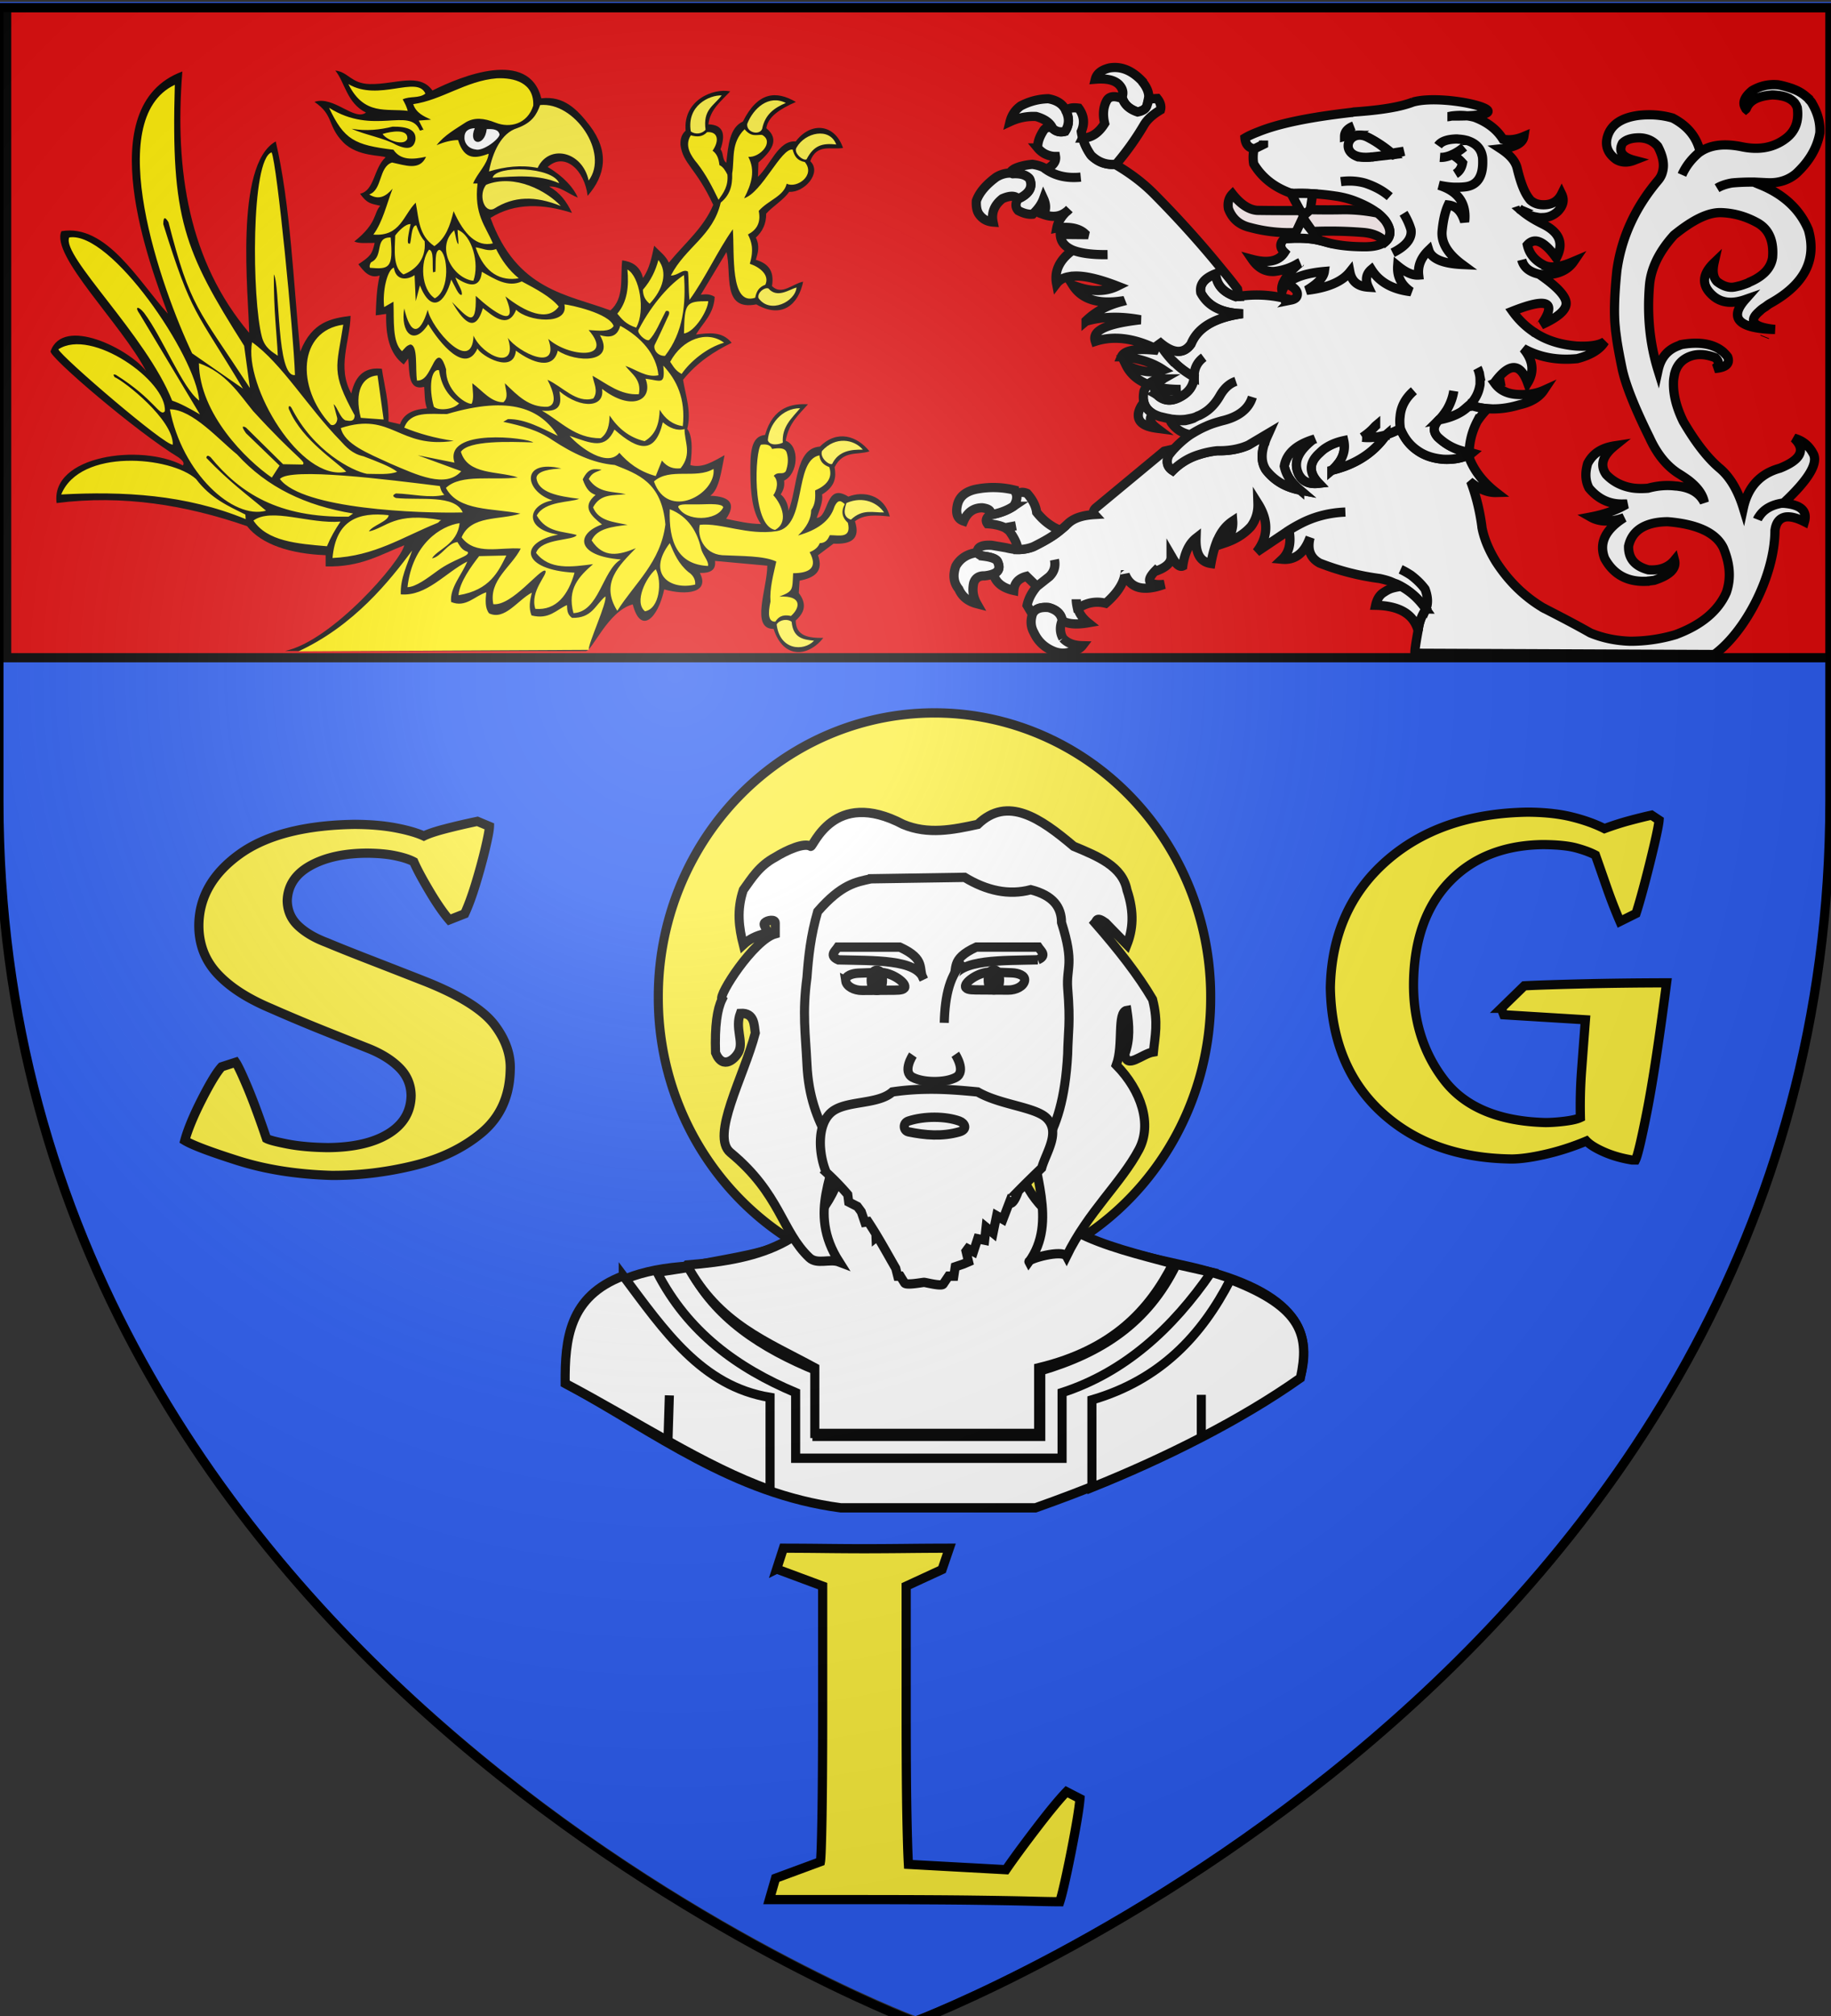 <svg xmlns="http://www.w3.org/2000/svg" xmlns:xlink="http://www.w3.org/1999/xlink" width="597" height="657" version="1.0"><rect width="100%" height="100%" fill="#333333" stroke="none"/><defs><radialGradient xlink:href="#a" id="b" cx="221.445" cy="226.331" r="300" fx="221.445" fy="226.331" gradientTransform="matrix(1.353 0 0 1.349 -79.486 -85.461)" gradientUnits="userSpaceOnUse"/><linearGradient id="a"><stop offset="0" style="stop-color:#fff;stop-opacity:.314"/><stop offset=".19" style="stop-color:#fff;stop-opacity:.251"/><stop offset=".6" style="stop-color:#6b6b6b;stop-opacity:.125"/><stop offset="1" style="stop-color:#000;stop-opacity:.125"/></linearGradient></defs><g style="display:inline"><path d="M300.222 658.913s298.5-112.32 298.5-397.772V2.589h-597v258.552c0 285.451 298.5 397.772 298.5 397.772z" style="fill:#2b5df2;fill-opacity:1;fill-rule:evenodd;stroke:none;stroke-width:1px;stroke-linecap:butt;stroke-linejoin:miter;stroke-opacity:1" transform="translate(-1.722 -1.913)"/></g><path d="M75.098 152.103h595.661v211.804H75.098V152.103z" style="fill:#e20909;fill-opacity:.995;stroke:#000;stroke-width:3;stroke-miterlimit:4;stroke-opacity:1;display:inline" transform="translate(-72.929 -149.576)"/><g style="stroke:#000;stroke-opacity:1;stroke-width:4.261;stroke-miterlimit:4;stroke-dasharray:none"><path d="M162.254 623.699c40.893 21.661 77.61 49.886 128.175 56.349h91.27c45.57-15.673 87.606-34.88 124.206-59.524 6.208-21.546-2.644-40.457-55.952-51.587-25.322-5.507-50.879-10.682-67.46-28.572l-10.715-19.047h-79.365c-14.76 41.524-29.53 39.951-72.27 48.2-49.657 2.553-58.714 26.387-57.889 54.18z" style="fill:#fff;fill-opacity:1;fill-rule:evenodd;stroke:#000;stroke-width:4.261;stroke-linecap:butt;stroke-linejoin:miter;stroke-opacity:1;stroke-miterlimit:4;stroke-dasharray:none" transform="matrix(.695 0 0 .713 72.32 6.475)"/><path d="M219.205 570.136c11.868 23.024 33.982 36.881 60 47.245v30h105v-30c28.426-8.217 50.108-21.708 63.597-48.597l16.403 3.597c-18.258 25.778-40.54 45.654-70 55v30h-125v-30c-27.199-11.174-50.478-27.42-65-55l15-2.245z" style="fill:#fff;fill-opacity:1;fill-rule:evenodd;stroke:#000;stroke-width:4.261;stroke-linecap:butt;stroke-linejoin:miter;stroke-miterlimit:4;stroke-dasharray:none;stroke-opacity:1" transform="matrix(.695 0 0 .713 72.32 6.475)"/><path d="M188.327 574.02c19.047 24.763 36.71 50.478 68.878 55.56v42.246c-30.597-10.536-63.314-31.816-96.123-48.648-.159-20.307 1.85-39.804 27.245-49.158zM473.205 575.715c-13.465 25.55-32.886 45.86-65 55v40c33.898-13.26 69.776-30.669 97.806-50 4.187-19.149 1.357-32.252-32.806-45z" style="fill:#fff;fill-opacity:1;fill-rule:evenodd;stroke:#000;stroke-width:4.261;stroke-linecap:butt;stroke-linejoin:miter;stroke-miterlimit:4;stroke-dasharray:none;stroke-opacity:1" transform="matrix(.695 0 0 .713 72.32 6.475)"/><path d="M-23.678 381.78a129.573 129.573 0 1 1-259.145 0 129.573 129.573 0 1 1 259.145 0z" style="fill:#fcef3c;fill-opacity:1;stroke:#000;stroke-width:4.261;stroke-miterlimit:4;stroke-dasharray:none;stroke-opacity:1" transform="matrix(.695 0 0 .713 411.204 52.743)"/><path d="M218.205 569.064c14.887 27 37.363 34.97 60 46.984v30h105v-30c34.824-8.183 51.858-26.249 63.016-47.58-31.763-8.382-65.336-14.955-73.016-47.42h-80.992c-9.527 37.603-39.38 45.449-74.008 48.016z" style="fill:#fff;fill-opacity:1;fill-rule:evenodd;stroke:#000;stroke-width:4.261;stroke-linecap:butt;stroke-linejoin:miter;stroke-opacity:1;stroke-miterlimit:4;stroke-dasharray:none" transform="matrix(.695 0 0 .713 72.32 6.475)"/><path d="M289.641 507.683c-1.038 19.763-15.376 36.486 0 60-4.391-1.634-10.375 1.346-14.008-1.984-12.98-11.898-13.563-29.149-37.024-48.016-9.484-7.627 6.382-34.88 11.667-54.643-.563-3.282-.132-9.377-7.024-8.968-2.518 6.667 1.436 12.526-.595 17.222-1.404 3.247-7.507 9.102-11.032.754-.41-12.37.784-19.923 3.016-24.365-2.048-1.638 14.943-27.293 25-30v-5c0-1.767-3.75-1.25-5 0s3.041 4.301 0 5c-3.894.896-7.083 2.363-10 5-2.014-7.757-3.168-15.761 0-25 4.002-5.399 7.413-11.034 15-15 5.195-3.153 13.587-6.876 16.627-4.96 1.15.725 10.527-26.89 43.373-10.04 11.667 4.764 23.333 2.487 35 0 14.007-13.223 29.431-2.81 45 10 11.399 4.623 22.888 9.186 25 20 3.615 10.442 2.706 18.246 0 25l-10-10c-4.346-3.061-4.136-.917-5 0 10.893 12.138 20.353 23.918 27.024 35 2.802 10.672 1.082 16.823.397 24.008-5.5.85-12.638 8.175-13.413.992 2.53-6.666 2.026-13.333.992-20-4.893.717-1.486 15.783-5 25 11.856 11.776 16.854 27.189 10.635 38.611-8.341 15.32-23.891 28.52-34.008 48.77-1.8-3.24-18.368 1.232-17.62 2.58 13.774-18.334 1.223-41.627.993-59.96h-90z" style="fill:#fff;fill-opacity:1;fill-rule:evenodd;stroke:#000;stroke-width:4.261;stroke-linecap:butt;stroke-linejoin:miter;stroke-opacity:1;stroke-miterlimit:4;stroke-dasharray:none" transform="matrix(.695 0 0 .713 72.32 6.475)"/><path d="m304.532 392.55 43.946-.657c10.351 6.099 20.702 8.326 31.054 5.658 10.502 2.625 14.415 7.996 14.409 15 6.182 18.945 2.168 20.411 2.893 30 1.378 16.011.14 20.253 0 30-2.29 42.099-17.08 46.7-27.302 65-27.431 8.195-49.54 5.744-70 0-8.684-19.65-23.59-31.146-25-60-.708-14.475-2.263-23.52 0-40 .69-9.35 1.713-18.92 5-30 11.252-12.59 18.001-13.472 25-15z" style="fill:#fff;fill-opacity:1;fill-rule:evenodd;stroke:#000;stroke-width:4.261;stroke-linecap:butt;stroke-linejoin:miter;stroke-opacity:1;stroke-miterlimit:4;stroke-dasharray:none" transform="matrix(.695 0 0 .713 72.32 6.475)"/><path d="M292.676 439.172c.388 2.596 4.036 4.418 7.735 4.394l12.475-.08c3.761-.024 6.45.1 7.363-.992 1.661-1.989-5.926-7.377-11.83-7.163l-9.742.353c-2.966.108-6.34 1.216-6 3.488z" style="fill:#fff;fill-opacity:1;fill-rule:evenodd;stroke:#000;stroke-width:4.261;stroke-linecap:butt;stroke-linejoin:miter;stroke-miterlimit:4;stroke-dasharray:none;stroke-opacity:1;display:inline" transform="matrix(.695 0 0 .713 72.32 6.475)"/><path d="M275.424 306.882a6.577 2.055 0 1 1-13.155 0 6.577 2.055 0 1 1 13.155 0z" style="fill:#fff;fill-opacity:1;stroke:#000;stroke-width:4.72;stroke-miterlimit:4;stroke-dasharray:none;stroke-opacity:1;display:inline" transform="matrix(.373 0 0 1.083 185.614 -12.905)"/><path d="M376.654 439.023c-.387 2.596-4.035 4.418-7.735 4.394l-12.474-.08c-3.762-.024-6.45.1-7.363-.992-1.662-1.989 5.926-7.377 11.83-7.163l9.741.353c2.967.108 6.34 1.216 6.001 3.488z" style="fill:#fff;fill-opacity:1;fill-rule:evenodd;stroke:#000;stroke-width:4.261;stroke-linecap:butt;stroke-linejoin:miter;stroke-miterlimit:4;stroke-dasharray:none;stroke-opacity:1;display:inline" transform="matrix(.695 0 0 .713 72.32 6.475)"/><path d="M275.424 306.882a6.577 2.055 0 1 1-13.155 0 6.577 2.055 0 1 1 13.155 0z" style="fill:#fff;fill-opacity:1;stroke:#000;stroke-width:4.72;stroke-miterlimit:4;stroke-dasharray:none;stroke-opacity:1;display:inline" transform="matrix(-.373 0 0 1.083 424.336 -13.012)"/><path d="M289.244 429.604c16.108.451 36.848-.45 39.997 8.837-2.843-4.614 1.657-8.928-11.162-14.65H289.01c-1.32 1.938-4.297 3.876.233 5.813z" style="fill:#fff;fill-opacity:1;fill-rule:evenodd;stroke:#000;stroke-width:4.261;stroke-linecap:butt;stroke-linejoin:miter;stroke-opacity:1;stroke-miterlimit:4;stroke-dasharray:none" transform="matrix(.695 0 0 .713 72.32 6.475)"/><path d="M382.809 429.574c-16.108.45-36.849-.45-39.997 8.836 2.843-4.613-1.657-8.928 11.162-14.65h29.068c1.32 1.938 4.296 3.876-.233 5.814z" style="fill:#fff;fill-opacity:1;fill-rule:evenodd;stroke:#000;stroke-width:4.261;stroke-linecap:butt;stroke-linejoin:miter;stroke-opacity:1;display:inline;stroke-miterlimit:4;stroke-dasharray:none" transform="matrix(.695 0 0 .713 72.32 6.475)"/><path d="M324.218 473.114s-5.151 7.637-.103 10.183c5.048 2.546 15.3 2.63 20.297 0 4.996-2.63-.311-10.522-.311-10.522" style="fill:#fff;fill-rule:evenodd;stroke:#000;stroke-width:4.261;stroke-linecap:butt;stroke-linejoin:miter;stroke-miterlimit:4;stroke-dasharray:none;stroke-opacity:1" transform="matrix(.695 0 0 .713 72.32 6.475)"/><path d="M348.23 430.475c-6.501 5.22-8.987 15.26-9.3 27.905" style="fill:#fff;fill-rule:evenodd;stroke:#000;stroke-width:4.261;stroke-linecap:butt;stroke-linejoin:miter;stroke-opacity:1;stroke-miterlimit:4;stroke-dasharray:none" transform="matrix(.695 0 0 .713 72.32 6.475)"/><path d="M330.732 488.723c-5.072.076-10.411.422-16.156 1.25-6.985 6.04-22.323 3.719-28.844 9.5-6.888 6.106-5.517 19.624-2.156 27.25a117.414 117.414 0 0 1 10.094 10.156l.437 3.406 4.063 2.032c.633.814 1.243 1.624 1.843 2.437l1.657 4.75 1.531-.25c1.28 1.885 2.487 3.75 3.656 5.625l.063 1.531.593-.468c3.023 4.908 5.784 9.797 8.657 14.625l.937 3.593h1.219c.641 1.042 1.302 2.057 1.969 3.094.777 1.21 8.266-.253 9.156-.25.905.003 8.211 1.98 9.031.75.83-1.243 1.651-2.399 2.469-3.594h2.469l.656-4.281 3.937-1.313 2.313-.968-1.188-4.844c.285-.372.557-.754.844-1.125l2.656 1.344 1.97-5.906 3.28.656.657-5.906 3.281 2.625 1.656-7.907 2.969 1.657 2.969-7.563s1.619 1.954 4.25-5.281h-.094c3.355-3.327 7.02-6.826 11.062-10.625 2.017-7.109 9.046-16.298 2.313-22.781-5.316-5.12-21.795-6.017-32.344-11.97-7.696-.716-15.422-1.377-23.875-1.25z" style="fill:#fff;fill-opacity:1;fill-rule:evenodd;stroke:#000;stroke-width:4.261;stroke-linecap:butt;stroke-linejoin:miter;stroke-opacity:1;stroke-miterlimit:4;stroke-dasharray:none" transform="matrix(.695 0 0 .713 72.32 6.475)"/><path d="M322.165 508.211c7.77 1.553 15.738 2.246 23.831 0 4.183-1.16 2.545-4.067 0-4.947-6.526-2.259-16.38-2.355-23.831 0-2.872.908-2.46 4.456 0 4.947z" style="fill:#fff;fill-opacity:1;fill-rule:evenodd;stroke:#000;stroke-width:4.261;stroke-linecap:butt;stroke-linejoin:miter;stroke-opacity:1;stroke-miterlimit:4;stroke-dasharray:none" transform="matrix(.695 0 0 .713 72.32 6.475)"/><path d="M459.525 628.377v19.989M209.967 628.65l-.657 20.646" style="fill:#fff;fill-rule:evenodd;stroke:#000;stroke-width:4.261;stroke-linecap:butt;stroke-linejoin:miter;stroke-miterlimit:4;stroke-dasharray:none;stroke-opacity:1" transform="matrix(.695 0 0 .713 72.32 6.475)"/></g><path d="M196.602 376.418c-5.992 21.306-19.1 9.998-23.922-10.428-16.7 4.334-34.945 2.47-27.066-11.486-9.528.32-12.245-3.076-11.532-8.342l-39.747 3.312c.097 16.09 13.011 44.028-4.784 44.041-7.302 20.895-25.958 19.864-37.785 6.256 11.144.104 20.886-1.196 20.978-12.144-6.399-5.175-8.949-11.174-2.33-19.138l-.614-8.587c-11.368-1.944-18.41-6.433-13.985-17.666l-11.777-8.096c-13.278.582-20.726-3.13-16.316-15.58-7.001-5.073-16.749-4.196-26.498-3.313 4.387-15.428 20.35-17.951 31.527-13.862 17.782-10.237 14.441 14.33 24.045 14.844-2.132-5.662-5.03-11.544-4.048-16.316-10.345-5.766-10.819-12.322-9.57-19.015-6.558-12.017-17.433-8.21-26.497-11.04 9.23-10.606 24.423-15.412 37.661-3.313 19.09 1.166 16.843 28.605 23.922 44.777.088-5.193 3.461-9.96 5.889-11.41-1.698-2.558-3.187-5.284-2.576-9.69-10.655-4.533-12.258-24.014-1.227-27.725-2.343-12.425-10.119-18.33-16.93-25.394 11.697-.607 26.48 1.495 32.632 21.345 10.888.888 11.362 12.6 11.127 27.729-.177 11.398-1.127 25.406-7.998 34.284 8.87-.038 18.185-2.033 26.436-3.619-7.408-10.02-3.794-15.537 12.023-16.07-6.829-4.561-8.322-17.124-10.796-28.216 8.4 4.177 16.665 9.294 26.008 6.87-1.885-12.024-1.328-20.745 2.347-25.247-3.38-11.623 1.136-22.807 3.173-34.128-10.78-12.218-23.546-19.72-36.926-25.762 7.107-8.144 17.138-6.864 27.112-5.766-5.336-8.27-13.6-14.16-14.23-26.253 3.946-2.209 7.24-1.812 10.55-1.472l-19.506-29.688c-4.135 15.209 3.747 41.153-22.695 36.435-19.539 10.311-32.099.043-35.576-15.825 7.916 1.354 16.343 9.866 23.676 3.067-2.062-11.127 3.583-15.946 12.268-18.28-1.617-4.828-3.178-9.668 0-15.456-4.824-4.09-7.924-9.33-7.851-16.684-4.911-5.093-12.993-9.363-17.543-15.212-11.307.732-25.145-13.287-15.948-21.346-5.014-12.422-16.032-7.755-24.903-9.2 6.204-16.787 24.356-18.54 35.944-4.54 13.17-.949 19.14 16.432 28.706 24.658l-.368-9.936c-9.733-7.974-16.631-15.948-6.011-23.922-1.178-8.004-10.547-13.525-22.45-18.28 15.141-8.136 29.011-6.95 40.238 13.618 10.19 4.29 11.129 16.546 12.636 28.706 3.308-2.19 1.975-6.823 4.416-9.323-3.854-10.132-2.603-17.074 9.2-17.42-1.303-10.406-9.925-16.33-16.56-22.94 12.439-2.422 35.85 5.777 33.858 27.356 2.754 2.306 4.102 5.23 3.926 9.814-1.821 13.37-11.803 15.996-24.903 41.833 7.054 15.77 22.012 27.094 33.736 40.238 1.978-4.424 7.09-7.952 11.163-11.777 1.814 7.886 3.474 15.834 8.465 22.45 2.256-8.43 8.363-11.322 15.825-12.268 1.55 12.169-1.83 26.246 8.946 34.844 32.772-11.161 71.185-14.003 91.155-64.41-18.822-10.852-40.468-9.728-61.923-3.468 3.975-7.917 9.41-14.373 17.341-18.332-8.013-.545-14.938 5.312-21.79 7.668 3.055-6.607 10.624-14.685 22.899-21.291-12.744-10.718-28.045 1.965-30.341 20.064-13.877-14.515-16.479-31.045-1.486-49.05 9.336-11.086 19.517-20.762 36.664-18.828 9.457-34.788 61.175-15.366 82.742-5.45 9.982-12.78 28.203-4.147 47.571-4.495 14.255-.257 16.479-8.563 26.252-9.378-7.238 8.052-8.705 22.659-23.286 29.232 8.89 6.182 24.605-12.008 39.14-7.432-14.994 9.273-9.485 16.43-21.747 28.02-11.107 10.499-30.324 8.95-32.257 10.626 9.006 7.406 8.347 23.194 19.323 25.268-5.64 7.53-9.497 7.02-15.36 8.423 5.223 4.987 2.035 11.974 19.763 24.86-3.857 1.647-9.57.882-15.477.99 1.881 7.752 3.149 9.241 12.387 14.865-4.297 5.17-8.681 10.136-16.177 7.84 2.448 9.978 2.636 18.825 2.973 27.746l-7.928-.99c.417 14.976-2.4 27.796-13.377 35.177l-3.331-4.124c-1.19 9.717.384 22.447-12.177 19.758-.49 4.978-.102 9.955-2.067 14.933 9.004.575 17.432 3.023 20.447 11.027l8.73-1.837c-.486-13.555 3.104-24.665 5.054-36.759 11.442-1.176 19.922 3.175 23.204 17.23 11.06-18.302 1.125-35.787.56-54.09 14.372 1.78 29.243 3.882 38.266 24.914 5.33-49.436 7.37-101.8 18.608-146.344 31.838 16.13 20.523 108.477 20.218 133.249C533.718 137.84 544.972 74.98 538.912 5.378c71.305 24.062 23.827 136.832 11.027 168.629 22.012-22.248 46.642-62.784 80.869-57.435 8.564 16.776-45.542 64.53-64.327 97.41 12.774-15.348 62.973-38.613 72.597-13.785 1.197 3.902-64.932 55.918-97.41 73.976-2.187 1.679-4.715 3.309-3.216 5.514 31.774-15.448 100.797-7.042 96.032 26.19-50.014-5.84-97.987 1.244-144.736 16.082-11.036 12.813-33.111 19.313-59.733 20.217v7.811c-26.699.69-41.683-8.269-59.732-14.703 2.614 11.28 54.913 66.67 90.543 73.585l-228.504.11c-4.948.003-16.822-27.982-35.72-32.561z" style="fill:#000;fill-opacity:1;fill-rule:evenodd;stroke:none;stroke-width:1px;stroke-linecap:butt;stroke-linejoin:miter;stroke-opacity:1" transform="matrix(-.429 0 0 .468 290.65 20.78)"/><path d="M306.936 45.49c.07 0 .141 0 0 0z" style="fill:#feed01;fill-opacity:1;fill-rule:evenodd;stroke:none;stroke-width:1px;stroke-linecap:butt;stroke-linejoin:miter;stroke-opacity:1" transform="matrix(-.429 0 0 .468 290.65 20.78)"/><path d="M141.263 45.971c2.678 2.838 7.79 3.529 11.21 1.12 3.248-17.963-14.123-25.378-23.463-25.049 6.325 7.505 14.307 9.915 12.253 23.93zM80.27 27.283c12.919-5.99 24.619 3.608 29.342 14.586.716 6.1-9.287 8.213-11.363 3.477C95.99 34.9 88.559 30.583 80.27 27.283zm-8.226 30.954c2.827 3.605-4.914 9.658-7.547 8.31-5.568-9.964-12.177-11.346-22.558-10.346 5.088-12.23 23.674-8.382 30.105 2.036zm.085 97.524c5.399 1.336 14.662 7.85 21.37.678 3.312-.954 8.588 3.164 7.548 6.7-8.78 11.457-28.02 2.421-28.918-7.378zm-2.755 84.079c14.023-.04 23.701 11.458 24.556 22.332-1.503 4.187-9.064 2.872-11.389 1.607.882-10.958-6.78-16.982-13.167-23.94zm-47.637 28.828c8.397-.095 18.377.623 23.304 9.958 2.133 1.11 9.671-4.277 7.7-9.034-10.182-10.432-24.272-8.153-31.004-.924zM6.029 312.505c.035 0 .069 0 0 0zm-.205 0c.034 0 .069 0 0 0zm-.205-.103c8.295.207 16.3-2.661 25.152 5.03 5.836-1.756 5.426-6.313 3.388-11.6-13.249-5.281-24 .388-28.54 6.57zm53.179 89.316c8.395-.744 15.913-1.9 17.042-13.14 2.762-2.24 9.01-1.69 11.395 1.745-2.332 18.151-20.552 19.015-28.437 11.395zM305.86 74.982c-2.709-13.522-9.466-26.827-21.435-30.16-11.595-3.902-14.84-9.615-17.43-16.09-26.109-2.311-52.647 33.272-36.892 52.57 4.916-20.685 30.373-25.473 38.785-8.786 12.463-2.243 24.932-.88 36.972 2.466zm-53.33 8.19c15.68-6.327 33.302-4.825 50.596-3.81-2.311-8.784-45.391-7.848-50.595 3.81zm-1.27 15.877c19.519-7.23 35.664-6.953 50.807 1.905 7.723 3.327 11.973-10.073 5.928-16.723-21.844-7.882-46.118 4.42-56.734 14.818z" style="fill:#fcef3c;fill-opacity:1;fill-rule:evenodd;stroke:none;stroke-width:1px;stroke-linecap:butt;stroke-linejoin:miter;stroke-opacity:1" transform="matrix(-.429 0 0 .468 290.65 20.78)"/><path d="M307.571 45.49c1.615 12.903 14.536 11.067 9.103-.634 4.8.21 8.094 1.926 7.833 7.197-.459 4.743-4.544 7.272-8.468 7.621-5.436 1.485-17.85-7.07-18.206-10.373.89-3.767 4.967-3.924 9.738-3.81z" style="fill:#fff;fill-opacity:1;fill-rule:evenodd;stroke:none;stroke-width:1px;stroke-linecap:butt;stroke-linejoin:miter;marker:none;marker-start:none;marker-mid:none;marker-end:none;stroke-miterlimit:4;stroke-dasharray:none;stroke-dashoffset:0;stroke-opacity:1;visibility:visible;display:inline;overflow:visible;enable-background:accumulate" transform="matrix(-.429 0 0 .468 290.65 20.78)"/><path d="M127.81 308.813c.075 0 .15 0 0 0z" style="fill:#feed01;fill-opacity:1;fill-rule:evenodd;stroke:none;stroke-width:1px;stroke-linecap:butt;stroke-linejoin:miter;marker:none;marker-start:none;marker-mid:none;marker-end:none;stroke-miterlimit:4;stroke-dasharray:none;stroke-dashoffset:0;stroke-opacity:1;visibility:visible;display:inline;overflow:visible;enable-background:accumulate" transform="matrix(-.429 0 0 .468 290.65 20.78)"/><path d="M131.391 94.717c-3.73-4.824-7.58-9.566-6.729-17.54 1.603-2.836 3.307-5.52 6.067-6.62.463-3.92 1.517-7.574 5.185-10.038-5.316-7.08-4.11-13.423 4.192-12.907 3.597 3.52 7.884 3.356 12.356 2.206 4.998 7.079.13 14.097-5.075 19.747-6.353 7.554-10.855 15.392-15.996 25.152zm-42.94 229.87c18.16-3.263 15.084-55.266 10.687-59.354-4.87-.627-7.459.52-8.385 2.96-5.432-.83-10.089-.882-11.18 2.63-1.444 4.275-.963 8.55.658 12.824 2.488 3.036 5.855-.268 9.207 3.289-4.068 3.588-2.374 10.054.328 13.482-7.102 7.143-11.435 19.207-1.315 24.168zm65.03-160.148c.937-8.574.502-15.076 1.174-19.748 3.817-2.092 7.405 2.777 12.975 2.768-11.245-19.959-31.995-27.493-37.887-50.8-6.467-4.839-9.037-10.865-8.712-20.232-1.929-10.337 1.205-21.18-9.434-30.846-5.124 5.694-8.972 3.694-13.3 3.962-9.58 4.747 1.67 15.908 10.47 15.282-5.401 9.456-2.633 18.626 3.19 28.831-13.773-4.095-28.096-35.09-36.866-33.925-1.457 4.79-3.377 7.616-9.276 8.705-8.406 9.36 6.29 18.574 13.804 15.066 2.124 8.796 14.03 11.428 21.225 18.96-1.873 8.405 1.8 13.279 8.207 16.415-2.705 4.837-4.666 10.326-1.415 20.375-8.05 2.545-15.086 8.012-11.824 14.577 4.742 1.677 6.749 4.374 7.718 9.07 19.368 6.018 15.58-30.755 17.013-47.668 11.483 14.806 20.671 33.614 32.938 49.208zM87.505 346.595c9.45-4.112 26.565-3.734 41.155-4.418 14.328-1.062 19.06-13.621 16.974-21.159-16.596-1.462-36.195 7.518-58.361 4.418-23.46-3.257-12.654-49.238-32.552-52.78-.372 4.2-3.09 6.753-7.44 8.137-3.115 8.041 2.769 13.142 10.695 16.276-.123 4.573-.464 9.146 3.023 13.719.02 5.89 3.158 11.78 9.998 17.67-14.487-3.74-24.337-10.058-27.67-19.996-3.05-6.015-5.456-3.653-7.905-1.86 3.218 5.339 1.888 9.54-2.325 13.021-2.871 11.188 6.573 8.61 13.718 8.603 1.464 2.59 2.611 5.39 7.673 5.58 1.631 3.99 6.161 5.697 7.673 6.278-6.285 10.625-.347 14.547 12.556 14.649.655 11.89-.205 12.39 10.463 16.276-17.238-.88-16.138 7.533-8.835 13.486 4.432-.84 8.653-.731 11.858 3.953 5.424.23 5.71-5.532 3.72-13.951.715-9.3-2.186-18.602-4.418-27.902zM363.458 28.119c-2.263 6.227-7.998 8.404-13.548 10.797l9.314.635-3.81 6.774c.773-1.224 2.574 1.04 3.176-.21 7.804-16.225 34.993 4.113 68.8-15.455C416.01 52.94 408 56.574 378.487 59.873c-5.487 7.507-14.821 6.838-24.768 4.87 4.694 9.952 15.73 5.956 25.827 4.021 10.214 2.982 7.27 19.121 17.359 22.228-7.224 4.168-12.806 1.358-17.783-4.022 4.577 10.889 7.502 23.1 14.607 31.966-20.564 1.535-22.739-13.649-32.177-22.228-2.453 11.226-2.047 22.811-14.184 30.272-8.832-5.637-11.883-14.266-14.606-24.345-8.166 16.631-17.735 24.987-29.85 22.44 5.572-12.22 14.428-20.084 11.644-41.704h3.387c-3.312-7.481-10.699-12.899-11.855-20.746 9.335 3.116 18.385 5.094 23.286-9.526 4.888.108 10.284 1.233 16.3 3.599-5.875-6.967-14.423-11.262-22.439-16.089-6.454-3.316-13.23-2.894-22.44.424-10.75 3.9-24.083 1.073-28.578-11.855-.695-16.063 14.565-19.595 27.732-19.053 23.322 1.693 41.712 15.154 63.508 17.994zm46.784 17.147c-9.539 4.087-24.963 6.5-33.447 11.008-10.138 4.39-13.887 1.992-15.03-3.175-.888-7.218 6.14-9.42 17.358-9.314 9.657 2.165 19.777 3.249 31.12 1.481zm-236.841 164.91c-10.326 10.174-17.048 23.02-14.838 42.153 7.701-1.038 13.431-5.033 17.536-11.466.393 8.678 2.18 16.799 11.465 21.92 11.809-2.542 20.22-9.046 26.641-17.873.153 6.33 1.25 12.19 6.745 15.85 19.56.059 30.032-11.593 44.682-19.222-15.433 1.289-14.609-5.978-13.32-13.49-17.013 12.859-34.696 11.085-32.374-1.685-22.432 15.96-39.366 7.962-33.048-7.082-11.9 1.378-15.014 4.85-13.489-9.105zm.337 39.455c-4.808 3.862-10.823 6.215-16.524 4.721.203 8.768-5.942 17.199 3.035 27.316 5.109.525 9.95-.547 14.164-5.396l4.72 10.791c12.913-3.284 20.991-9.33 27.653-16.187 9.001 10.42 29.81-3.46 37.77-11.803-17.082 5.495-27.019 9.606-34.06-4.383-18.512 15.165-31.026 16.98-36.758-5.059zm-38.526 32.474c13.45 7.287 33.332-1.144 45.267 8.744-10.52 27.595-47.552 8.619-45.267-8.744zm-7.403 26.708c.82-2.588 9.635-2.26 17.039-2.047 8.946.258 16.687-.824 17.242 1.82-5.811 10.532-29.603 9.807-34.28.227zm40.638 1.362c1.036 23.157-6.456 38.554-29.06 39.502-.692-3.546 4.26-7.72 5.41-12.5 2.53-10.507 9.346-22.06 23.65-27.002zm0 23.61c-3.385 7.483-6.679 14.421-14.166 20.146-3.254 1.934-5.483 4.95-5.131 8.687 19.671 4.26 36.849-7.824 19.297-28.832zm10.67 18.163c7.565 5.884 16.663 23.027 8.173 29.286-11.215-1.834-13.115-20.888-8.173-29.286zm-51.915-157.733c12.936 3.393 25.778 13.08 32.246 21.753 4.855-2.327 6.423-5.475 8.701-8.446-9.261-15.9-28.016-22.173-40.947-13.307zm12.028-28.92c.193 6.282 10.156 21.515 18.426 22.522-.458-21.381-1.307-22.46-18.426-22.521zm37.876-28.662c2.088 7.216 5.599 14.194 11.772 20.73-.092 4.854-2.317 7.578-5.118 9.724-10.322-10.009-13.899-21.88-6.654-30.454zm23.545 6.654c-1.187 11.677.035 22.428 7.677 30.71-3.32 3.658-6.375 7.392-14.331 9.725-7.26-11.725-2.5-36.004 6.654-40.435zm-42.995 3.839c9.917 5.69 24.027 19.444 34.55 38.131 1.45 2.202-5.29 8.03-7.934 7.166-4.796-4.084-8.617-13.049-12.796-20.217-2.212-.488-3.01.337-2.303 2.559 3.487 6.85 6.05 12.317 10.748 20.985 1.243 2.68-1.775 7.87-7.834 7.635-14.066-16.596-15.95-36.275-14.43-56.26zm220.474-5.2c-1.409 9.352-10.275 8.692-15.712 5.237l-.892 18.157-3.164-10.98c-8.638 19.77-18.944 12.578-23.823-4.095-2.744 4.453-5.713 11.604-8.003 10.609-.671-3.132 2.934-6.783 4.839-12.098-10.743 6.706-18.907 7.49-20.1-3.909-9.964 5.22-19.894 11.1-30.338 6.7-11.014 5.339-21.943 10.702-28.104 17.496 8.586 10.937 25.546 3.785 40.574-7.073-11.617 24.91 9.974 10.275 22.52-.372-.625 23.104 5.93 15.442 18.054 4.28-7.241 11.328-17.307 23.925-23.451 4.282-6.391 4.41-18.966 15.73-25.312 1.116-8.36 8.13-40.267 11.364-36.666-3.722-4.166.278-34.232 6.12-37.41 15.076 2.899 4.36 11.329 3.188 18.984 2.791-20.027 21.24 15.449 18.866 30.71 6.142-9.353 23.875 22.869 9.4 30.71-.744-8.295 23.366 18.868 13.283 26.056-1.49 1.086 27.762 32.401-5.407 34.804-18.053 5.956 18.089 13.215 17.895 17.868-.93 3.028 16.62-7.134 26.832-18.24 10.98-8.622 13.102-28.34 35.401-37.41 16.937-2.649 5.008-27.457 18.267-29.22 1.49-12.46 8.57-28.422 13.678-31.827 0-13.696 8.404-44.364 9.095-32.012-10.795-7.205 1.939-13.177 1.414-15.448-6.515-16.067 8-27.47 19.935-29.035 34.432 9.182 1.86 16.827-3.963 25.126-6.514-4.438 5.345-12.52 9.491-10.236 19.729 13.904.802 24.056-7.15 35.176-12.842-.827 5.273-4.647 10.546-.558 15.82 12.852 3.58 23.273-8.243 34.804-13.029-4.846 8.505-7.549 17.565 0 18.798 14.027.457 22.474-7.56 32.385-16.378-.368 4.51-3.265 9.542 1.117 13.214 9.351.183 15.956-8.016 23.637-13.214-.09 4.887-1.582 10.336.558 14.331 5.214.065 19.973-9.868 19.356-24.01 2.599-7.973 5.666-11.955 10.237-3.163 3.09 5.043 5.508 11.143 11.912 10.98 1.41-8.657-.968-24.47 5.025-25.125 3.218.83 4.318 2.804 6.328 4.653 7.545-6.104 5.974-21.324 6.514-34.432l7.073 3.722c1.385-10.448-2.093-25.85-7.406-27.49zm72.525 267.186c-42.413-17.995-69.408-49.287-86.405-70.22 3.744 9.94 9.094 19.423 8.662 30.557-19.681 1.463-33.75-15.036-50.53-22.858 4.184 9.374 13.345 18.194 12.272 28.152-11.064 4.24-17.921-4.144-26.708-6.737.597 5.552 1.012 11.013-2.166 14.677-11.932 5.129-21.696-9.257-32.483-14.437 1.457 5.294 2.572 10.587.24 15.881-13.482 3.094-18.68-3.94-26.948-7.218-.22 3.144.071 6.374-3.85 8.902-15.203.31-17.528-8.91-25.265-14.918-1.823 3.66 13.156 32.908 12.574 37.188l220.607 1.03zm-63.91-360.234c-7.002-1.949-19.294-3.654-18.841 3.175 1.65 5.512 15.302 1.631 18.84-3.175zM367.61 32.803c15.964-1.922 33.04 3.608 45.113-18.638-23.109 12.482-52.368-6.382-58.526 6.62 4.976 3.535 11.62 1.546 17.245 4.005-1.67 2.73-3.062 5.284-3.832 8.013zm-84.358 116.545c7.735-5.767 13.083-12.808 17.208-20.354 5.957 2.134 10.665-.686 15.568-1.186-6.754 18.386-19.648 23.711-32.776 21.54zm46.48-33.733c-10.978 3.643-16.793 23.475-12.015 35.503 15.219-1.544 29.206-22.79 14.602-35.177-1.365 4.682-1.77 8.555-3.097 9.735-.41-2.035.406-4.353.51-10.06zm21.686 13.806c6.96 8.12 6.067 27.754-4.392 33.886-12.05-5.62-9.862-31.838-3.452-33.782 3.82.74 2.484 9.752 3.033 15.27l1.778.418c.75-5.666-.935-15.078 3.033-15.792zm9.727-16.944c4.158-.06 3.641 12.395 5.02 12.97l.157-.315c1.645.722 1.913-2.26-.889-13.491 3.905-.237 9.273 4.944 11.714 7.948.3 9.983 1.96 22.36-6.275 27.088-7.334-2.47-17.53-9.226-16.107-23.113 3.098-3.184 4.646-6.812 6.38-11.087zm19.453 8.472c-2.158 21.594 1.266 22.216 15.688 21.127.76-1.034-.24-3.602-.982-3.932-9.895-4.407-1.935-17.402-14.706-17.195zm-52 115.51c9.507-5.662 13.739-13.759 15.253-23.11 6.126-1.234 7.942 12.35 3.929 25.421-3.61 3.174-15.032 1.985-19.181-2.31zm57.34 11.24 4.633-30.692c11.626.758 17.804 11.178 12.74 29.535L385.94 247.7zm30.693-66.017c5.017 30.128 9.664 32.42-8.687 63.122.154 4.652 3.703 3.968 7.147 3.45 4.23-2.049 5.95-9.257 8.877-11.234l-2.536 8.878c-1.002 1.857.8 6.872 4.71 5.435 26.833-26.242 24.386-65.51-9.511-69.651zm54.442-119.987c15.863 4.634 14.994 102.472 7.376 128.532-2.286 7.822-8.025 10.467-12.087 13.095.803-16.146 3.17-30.781 3.005-56.712-4.842 7.686-1.86 72.058-16.049 70.12 1.107-29.9 13.576-146.401 17.755-155.035zm16.5 164.076 4.389-29.41c46.023-66.532 55.628-88.876 52.675-181.727 55.741 24.213 10.19 142.069-13.169 186.995l-38.628 24.581c36.34-55.686 38.662-50.253 60.576-114.567-.071-5.92-1.805-4.526-3.95-1.317-16.718 59.475-21.77 59.243-61.893 115.445zm38.508 8.787c2.807-31.389 67.184-118.22 98.81-113.631 6.179 12.789-58.462 68.069-78.224 113.631-5.889 1.742-13.785 5.672-21.135 9.607l45.837-69.99c4.04-5.028 1.257-5.91-3.294-.824-14.273 17.384-29.222 52.643-41.994 61.207zm20.091 30.592c5.197 1.488 84.061-60.522 86.985-66.312-25.114-15.178-82.669 22.019-80.939 43.103 3.836 4.427 7.312-8.147 37.282-25.375 2.179-.625 1.969-.025.929 1.61-7.424 2.814-44.631 29.604-44.257 46.974zM375.676 284.07c5.446 2.145 14.598 1.51 22.978 1.454 11.097-1.959 40.615-15.735 57.33-45.969 1.768-2.6 3.037-.371 1.392 1.99-10.105 20.968-35.82 35.572-43.015 42.525 34.756 7.132 77.916-59.69 71.552-90.168-22.3 14.452-42.563 45.546-66.898 68.353-4.642 4.703-9.314 9.381-17.743 11.053-10.28 3.587-20.61 7.175-25.596 10.762zm71.71-4.998 14.953-.246 28.188-25.492c3.269-1.634 3.269-.327 0 3.922l-25.492 22.55 5.883 8.335c19.26-12.135 54.868-44.15 55.397-79.664-20.653 6.66-30.394 21.28-41.18 33.336-33.173 33.255-40.491 34.93-37.749 37.259zm-38.239 34.071c35.936-5.393 65.37-18.153 88.244-41.18 13.564-9.982 33.75-31.283 50.985-31.375-9.182 44.369-48.057 76.987-73.046 70.594 14.57-11.345 27.213-19.48 45.347-36.768-.304-2.058-1.582-1.681-3.186-.49-22.517 25.104-51.42 42.238-104.912 41.425l-3.432-2.206zm81.626 3.922c45.336-17.108 92.926-19.513 140.209-17.158-14.34-32.349-83.362-26.588-102.46-10.785-11.179 13.544-24.431 18.791-37.504 24.757l-.245 3.186zm-72.066 1.716c4.039 5.416 7.563 11.09 10.295 17.159 22.619-1.766 45.377-3.383 55.888-17.894-13.81-9.184-42.77 2.552-66.183.735zm-92.9-6.373c32.646.76 121.751-2.242 138.983-23.286-7.666-8.258-82.142.406-121.58 4.902-.596 2.043-1.079 4.085-3.432 6.128 11.195 2.504 24.51-.648 36.768-.98 2.653 1.062 2.784 2.124 0 3.186-18.27 1.74-44.656-2.66-50.74 10.05zm2.404 7.455c14.184 1.902 35.796 14.206 39.6 44.598-6.493-.231-15-6.188-22.764-11.383-12.859-8.604-25.105-10.166-22.987-13.223 4.604-1.222 5.928-4.256 7.811-6.838 7.641.769 12.354 10.32 19.303 11.357-3.896-6.239-19.308-9.525-20.963-24.511zm13.872-2.065c1.986.637 1.304 1.312 3.19 2.013 26.626 9.89 47.526 22.97 79.518 24.323-2.585-26.561-19.86-32.137-42.66-29.818.165 4.256 12.32 7.14 15.018 11.318-13.39-2.59-19.354-13.916-55.066-7.836zm-28.73 25.03c5.842 6.892 14.918 18.138 15.671 27.206-23.95-3.545-30.331-16.608-36.347-27.641l20.676.435zm-55.727-80.796c-15.183 9.138-30.762 16.095-47.381 17.328-17.51 6.432-35.67 11.841-38.446 41.424 3.583 26.343 23.275 40.872 36.55 60.106 13.327-19.384-1.742-31.84-14.078-43.59 12.627 4.803 24.525 7.332 33.572-5.415-3.945-8.31-15.648-9.567-27.345-10.83 10.408-2.04 22.054-2.567 26.263-12.183-5.678-9.894-15.847-8.11-24.91-9.206 9.889-2.013 20.936-.55 28.158-10.559-2.69-4.955-6.4-4.818-9.746-6.498 5.354-.381 9.693-1.917 14.35 6.769-2.71 7.121-5.616 9.396-9.748 10.83 10.773 8.236 3.478 14.465-4.873 20.576 19.728 6.264 20.259 21.874-14.35 24.368 14.084 7.48 16.437 36.527 36.01 37.363 4.986-17.097-4.234-25.54-14.892-34.114 16.516 1.995 33.136 4.223 43.32-7.852-4.021-10.418-28.921-8.351-30.865-12.454 10.288-2.706 22.889-1.519 30.324-13.538-5.883-10.219-26.004-9.097-32.22-11.642 16.147-1.835 31.238-4.274 32.49-14.62-.553-5.013-11.044-6.138-18.952-6.498 31.17-6.815 28.308 15.898 6.769 22.201 19.266 3.234 21.792 20.151-4.332 23.826 30.336 5.431 28.312 24.55-12.455 26.533 4.794 15.581 13.895 26.376 29.783 25.18 4.423-12.32-9.763-24.146-7.581-26.534 3.606-2.154 25.217 24.627 39.529 23.285 3.583-16.856-13.772-25.86-20.848-38.717 15.617-1.187 34.514 5.005 44.944-7.852-7.18-15.59-29.17-11.81-44.673-16.515 20.714-3.887 47.085-1.45 56.586-17.87-11.248-10.054-36.286-5.064-54.69-7.31 15.573-4.681 38.074-1.568 43.319-17.87-5.974-7.968-36.223-7.052-54.962-6.497 3.61-3.166 68.238-10.5 59.835 14.079l27.887-5.145-33.031 11.101c11.815 12.102 33.222 2.81 54.15-5.415 16.542-6.986 34.734-13.477 37.362-24.638-39.043-11.723-43.735 14.692-85.826 8.935 14.51-1.89 26.727-5.154 37.633-9.206-4.744-11.779-19.493-9.386-32.49-9.476-48.843-13.23-71.267-3.21-84.202 15.162 12.454-5.331 24.764-11.814 37.905-11.642l3.52 1.895c-13.512 2.655-26.698 5.8-37.363 12.725z" style="fill:#feed01;fill-opacity:1;fill-rule:evenodd;stroke:none;stroke-width:1px;stroke-linecap:butt;stroke-linejoin:miter;marker:none;marker-start:none;marker-mid:none;marker-end:none;stroke-miterlimit:4;stroke-dasharray:none;stroke-dashoffset:0;stroke-opacity:1;visibility:visible;display:inline;overflow:visible;enable-background:accumulate" transform="matrix(-.429 0 0 .468 290.65 20.78)"/><path d="M590.681 33.417c-.087-.073-.087-.146-.087-.146-.26-.366-.52-.586-.779-.879-.087-.146-.173-.22-.173-.292l-.954-.806c-1.126-.951-2.511-1.756-4.158-2.342-.086-.073-.26-.073-.345-.147-1.387-.439-2.772-.878-4.419-1.17-3.032-.294-5.89.365-8.49 1.903-2.598 2.122-3.29 4.099-2.078 5.782 0 .074 0 .147.087.22.087-.073.087-.22.174-.293 1.038-2.562 3.81-3.953 8.401-4.319 1.993.074 3.638.366 4.852.879a6.856 6.856 0 0 1 2.425 1.683c.174.22.26.44.434.66.173.219.26.585.433.95.606 4.32-.607 7.614-3.638 9.956-3.899 3.002-8.663 3.953-14.38 2.782-5.718-1.171-10.221-.659-13.6 1.61h-.086c-2.6 2.123-4.592 4.612-5.892 7.54 1.3-2.928 3.293-5.417 5.892-7.54v-.073c-1.127-4.831-4.16-8.418-8.923-10.907-3.292-.952-6.93-1.318-11-.878-5.719.732-9.184 3.074-10.309 7.1-.78 2.855.173 5.344 2.945 7.32 1.645.952 3.552 1.098 5.803.22-3.898-1.025-5.197-2.855-3.81-5.563 1.04-1.098 2.858-1.757 5.543-1.757 2.512.073 4.504 1.025 5.977 2.782 1.732 3.294 2.252 6.075 1.472 8.564-.26.952-.78 1.83-1.472 2.635-7.45 8.858-11.868 18.594-13.34 29.281-.867 8.418-.953 14.567-.52 18.447.087 1.39.346 2.782.52 4.319.433 2.781 1.04 5.93 1.732 9.296 1.127 5.198 4.071 12.591 8.923 22.4 2.338 5.125 5.37 9.005 9.268 11.567 1.213.732 2.166 1.39 3.205 2.122 3.12 2.342 4.938 4.832 5.37 7.394-1.385-2.782-3.897-4.466-7.535-5.124-.607-.074-1.212-.22-1.82-.22-3.031-.366-6.063-.074-9.008.732-1.906.146-3.725.146-5.371-.146-3.292-.586-6.064-2.05-8.23-4.32-2.165-3-1.211-6.147 2.773-9.369-4.331.659-7.19 2.562-8.836 5.783-.866 3.001-.779 5.636.433 7.978 3.032 3.66 6.843 5.417 11.435 5.198h.953c-.346.146-.606.366-.953.512-3.032 1.684-6.67 2.928-10.915 3.734 2.944 1.684 6.583 1.756 10.915.22-6.15 3.88-8.23 8.271-6.324 13.25 2.859 5.27 7.45 7.832 13.946 7.466h.088c.086-.073.173-.073.345-.073.607-.074 1.127-.147 1.733-.22 5.197-1.684 7.363-3.88 6.67-6.588-1.992 2.415-4.938 3.44-8.575 3.147-4.331-1.172-6.497-3.66-6.41-7.686.52-2.415 1.732-4.245 3.552-5.564 2.165-1.537 5.284-2.415 9.268-2.415 9.702.805 15.766 3.66 18.104 8.564 2.166 5.197 2.512 9.956.953 14.494-2.685 6.076-8.229 10.688-16.631 13.762a51.572 51.572 0 0 1-14.726 2.123c-4.591-.147-8.922-1.025-12.994-2.709-5.024-2.854-10.134-5.49-14.986-7.978 0-.074-.173-.074-.173-.074-6.236-3.66-11.433-8.71-15.592-15.153-2.252-3.66-3.898-7.465-4.591-11.2v-.146c-.606-4.612-1.645-9.223-3.292-13.834l.26-.22c2.599 1.976 5.198 2.928 7.71 2.854-4.158-3.22-7.103-6.954-8.75-11.126-.087-.366-.087-.658-.087-1.098l-.432.073c-2.252 1.024-4.938 1.464-7.97 1.317-3.464-.292-6.236-1.244-8.574-2.928-2.427-1.683-4.245-4.026-5.458-7.1a25.952 25.952 0 0 1-4.677 2.05c0 .146-.087.22-.173.365-3.205 4.467-7.537 7.76-13.167 9.883a41.367 41.367 0 0 1-4.331 1.318c1.04-.878 1.819-1.83 2.512-2.782 1.472-2.196 1.906-4.538 1.386-6.88-2.339.512-4.331 1.317-6.064 2.488-.693.44-1.3 1.024-1.906 1.61-3.464 3.148-3.464 6.369-.173 9.809-2.512.292-4.331-.22-5.63-1.61-.433-.513-.78-1.025-1.04-1.61-.086-.22-.086-.293-.173-.44-1.126-3.002-.087-6.003 3.118-9.004a18.484 18.484 0 0 1 1.906-1.61c-5.544 1.756-8.749 4.611-9.442 8.71.433 1.976 1.386 3.88 2.859 5.564 0 .073.173.22.26.292.52.586 1.212 1.245 1.905 1.83l.087.074c-4.591-.878-8.316-3.002-11.088-6.588-1.472-2.27-1.646-5.124-.433-8.711l.087-.073c.26-1.025.78-2.05 1.299-3.221l-6.67 3.953c-2.772 1.244-6.15 1.903-10.048 1.83h-.087a29.35 29.35 0 0 0-5.89 1.244c-3.379 1.024-6.237 2.782-8.663 5.198-1.819-1.172-2.252-2.929-1.212-5.051.52-.658 1.04-1.318 1.646-1.976l-3.206.732-22.088 18.3c-1.04.806-1.213 1.684-.607 2.342-3.638.22-6.497 1.025-8.489 2.782-.866.806-1.646 1.538-2.685 2.342-2.339 1.977-5.37 3.66-8.75 5.345-1.645.658-3.377.951-5.11.951a20.087 20.087 0 0 1-3.465-.512l-.26-.073-4.764-.806c-2.599-.147-4.158.293-4.591 1.464a1.517 1.517 0 0 0 0 .878c.173.586.693.952 1.82 1.171 2.944.366 4.504 1.025 4.763 2.05.78 1.83.26 3.075-1.472 3.734.78 2.855 3.032 4.612 6.67 5.417.173-2.416 1.559-3.953 4.158-4.612l3.378 3.294 4.071-3.22c1.56-1.538 2.08-3.369 1.646-5.49.433 2.121-.087 3.952-1.646 5.49l-4.071 3.22c-1.732 2.05-2.772 4.1-3.205 6.149l1.732 2.928c.78-1.757 2.512-2.416 5.284-2.196 2.686.732 4.158 2.196 4.418 4.245 1.82 1.172 4.678 1.391 8.49.732-1.82-1.464-2.946-3.074-3.466-4.904l-.086-.073c-.174-.806-.347-1.757-.347-2.709 0 .952.173 1.904.347 2.709l.866-.147c2.599-1.537 5.457-1.976 8.402-1.244 3.639-3.148 5.718-6.296 6.237-9.296.087 0 .087 0 .087-.074 1.819 4.538 5.977 5.636 12.733 3.22-5.11.44-6.15-1.097-2.858-4.465.087.074.173.074.346.074 3.032-1.098 4.678-2.562 4.765-4.392v-.66c.086.147.26.367.26.513l.086.073c1.3 2.417 2.512 3.294 3.465 2.855.606-4.245 2.08-7.32 4.331-9.077-.173 5.051 1.386 7.76 4.851 8.273.52-2.928 1.213-5.417 2.08-7.54.086-.074.086-.22.172-.293 1.213-2.781 2.859-4.685 4.851-6.002.174 2.342-.606 4.758-2.425 7.1 3.465-1.172 6.237-2.928 8.402-5.344 1.646-2.27 2.34-4.758 2.252-7.466 3.552 5.636 3.379 10.906-.433 15.811l10.568-7.1a45.444 45.444 0 0 1 3.292-1.903c4.591-2.49 9.615-3.807 15.073-4.026-5.458.22-10.482 1.537-15.073 4.026a45.171 45.171 0 0 0-3.292 1.903c.78 4.246 0 7.32-2.252 9.443 3.898.366 6.843-1.684 8.663-6.003.173-.366.26-.658.433-1.024-.953 3.88.086 6.588 3.118 8.272a82.7 82.7 0 0 0 19.664 5.05c.952.22 1.905.44 2.771.732.693.22 1.3.513 1.993.806.779.22 1.472.586 2.165 1.024 3.205 1.757 5.803 4.173 8.056 7.394.78-1.756.693-3.952-.26-6.515-1.299-1.756-2.859-3.22-4.591-4.538-1.127-.732-2.253-1.39-3.378-1.903 1.126.512 2.252 1.171 3.378 1.903 1.732 1.318 3.292 2.782 4.591 4.538.953 2.563 1.04 4.759.26 6.515-.087 0-.173.074-.087.147-1.386 2.122-2.166 4.318-2.426 6.808-.086.366-1.397 7.422-.979 7.424l97.52.414c10.134-7.393 19.708-25.627 19.793-40.415.347-2.562 1.473-4.026 3.465-4.392 1.56-.22 3.553.22 6.152 1.538 1.039-3.514-1.213-5.564-6.67-6.003h-.087c-.088-.073-.26-.073-.347-.073-3.464.512-5.977 1.903-7.536 4.172-.26.366-.52.732-.693 1.172.173-.44.433-.806.693-1.172 1.56-2.27 4.072-3.66 7.536-4.172.087-.073.26-.073.347-.073 8.23-7.687 11.433-13.104 9.528-16.179-1.299-2.415-3.292-4.099-6.15-4.904 3.897 3.734 2.338 7.028-4.677 9.809-6.41 1.757-10.395 6.149-11.868 12.956-1.732-5.636-4.244-9.956-7.536-12.81-4.071-3.368-8.056-8.564-12.04-15.372-2.253-4.612-3.292-8.784-3.205-12.664 0-.952.173-1.83.346-2.709v-.073c.606-2.489 1.906-4.172 3.898-5.27 2.686-1.464 5.89-1.464 9.442-.073 1.386 1.317 1.3 2.488-.26 3.513 3.637-.293 5.11-1.537 4.244-3.806-.434-.586-.953-1.098-1.473-1.61-3.032-2.563-7.535-3.441-13.513-2.416-.087.073-.173.073-.347.073-.172.073-.433.22-.605.293-3.726 1.317-5.891 4.026-6.758 8.052-2.685-8.638-3.637-17.935-2.77-27.963.519-5.344 3.118-10.76 7.968-16.105 6.15-4.977 11.174-7.466 15.42-7.32 4.157.147 8.055 1.245 11.866 3.368 3.726 2.122 5.285 5.929 4.852 11.273-.52 3.44-3.032 6.075-7.45 7.979-.26.073-.346.22-.52.292-.78.293-1.733.66-2.772.952-.433.073-.867.22-1.3.293-1.992.512-4.071-.147-6.063-1.684-1.3-1.39-1.56-3.44-.953-6.149-3.898 3.734-4.158 7.247-.693 10.468 2.77 2.635 6.409 3.075 10.828 1.537-4.852 5.49-2.686 8.785 6.583 9.59.953.073 1.992.146 3.119.146-7.017-.732-8.75-2.708-5.198-5.783a9.98 9.98 0 0 1 1.993-1.537c.606-.44 1.126-.878 1.82-1.244 11-6.15 15.072-14.128 12.3-23.864-2.512-6.076-7.19-10.834-14.206-14.055-1.126-.512-2.34-.952-3.638-1.537-2.512 0-4.851.073-7.103.293-2.079.366-3.638.951-4.851 1.683 1.212-.732 2.771-1.317 4.851-1.683 2.252-.22 4.591-.293 7.103-.293 1.472.073 3.031.146 4.591.22 3.638.146 6.757-.879 9.268-3.002 4.245-3.953 6.843-8.345 7.71-13.25.173-3.293-.693-6.587-2.686-9.88z" style="fill:#fff;fill-opacity:1;stroke:#000;stroke-width:3;stroke-miterlimit:4;stroke-dasharray:none;stroke-opacity:1"/><path d="M460.66 33.27c-4.158 1.611-10.568 2.636-19.23 3.222-.26.073-.52.073-.693.146h-.087c-13.513 1.537-23.648 3.587-30.318 6.295-1.733.66-3.205 1.318-4.418 2.05.173 1.977 1.126 3.148 2.945 3.514v.073l3.119-1.537v-1.245 1.245l-3.119 1.537c-.346 1.83-.346 3.44-.086 4.831 2.685 4.466 6.756 7.686 12.214 9.59h.086l.087.073c2.425-.073 4.764-.073 6.843.073a71 71 0 0 1 7.71.805h.086c2.252.366 4.158.879 5.89 1.538 3.032 1.17 5.544 2.488 7.45 3.952.953.732 1.733 1.538 2.426 2.343 2.078 2.855 2.165 5.197.086 7.027-.173.073-.26.147-.346.22-1.213.805-3.205 1.39-6.237 1.39-5.457 0-9.962-.585-13.34-1.683-.433-.146-.953-.22-1.473-.366-2.339-.586-5.197-.805-8.402-.732-.953.073-2.08.146-3.119.22-1.559 1.464-1.472 2.928.087 4.392-1.82 2.855-5.37 3.66-10.568 2.269 1.906 2.782 4.244 4.1 7.19 3.953 2.598-.293 5.37-1.098 7.969-2.709l.52-.22c-.174.074-.347.147-.347.367-2.685 2.269-4.418 4.392-5.197 6.222v.073c-.087 0-.087 0-.087.073-.346.952-.52 1.83-.26 2.636.26-.879.78-1.684 1.56-2.416 2.252-2.123 6.323-3.514 12.213-4.026-.26 1.976-2.252 4.026-5.803 6.149 6.93-.805 11.607-2.855 14.12-6.003.606 3.148 2.598 4.758 6.063 4.978-1.126-2.342-.78-4.319.953-5.783 2.512 4.026 6.756 6.515 12.906 7.247-3.119-2.123-4.591-4.905-4.331-8.418 2.686 2.196 4.937 3.147 6.843 3.001-.347-3.001.78-5.71 3.291-8.125.867 2.781 4.505 4.392 10.916 4.685-4.764-3.514-6.843-7.101-6.584-10.761.346-3.733 1.04-6.588 1.992-8.638 2.599.293 4.331 2.05 5.37 5.49.694-6.002-2.077-9.955-8.402-11.932 1.82.366 3.638.66 5.37.66 1.127 0 2.166 0 3.292-.147 3.639-.44 5.631-3.075 5.631-7.906 0-.952 0-1.83-.26-2.562v-.073c-.606-2.196-2.165-3.66-4.59-4.466-.088-.073-.26-.073-.347-.073 0-.073-.173-.073-.173-.073a9.575 9.575 0 0 0-1.56-.293c-.433-.073-.953-.073-1.472-.146-3.031.073-5.11.732-6.15 2.196 1.039-1.464 3.119-2.123 6.15-2.196.52.073 1.039.073 1.472.146.606.073 1.04.147 1.56.293 0 0 .173 0 .173.073.087 0 .26 0 .346.073 2.426.806 3.985 2.27 4.591 4.466v.073c.26.732.26 1.61.26 2.562 0 4.831-1.992 7.467-5.63 7.906-1.127.146-2.166.146-3.292.146-1.733 0-3.552-.293-5.37-.659 6.324 1.977 9.095 5.93 8.402 11.932-1.04-3.44-2.772-5.197-5.371-5.49-.953 2.05-1.645 4.905-1.992 8.638-.26 3.66 1.82 7.247 6.584 10.76-6.41-.292-10.05-1.903-10.916-4.684-2.51 2.415-3.638 5.124-3.291 8.125-1.906.146-4.158-.805-6.843-3.001-.26 3.513 1.212 6.295 4.33 8.418-6.15-.732-10.394-3.22-12.905-7.247-1.733 1.464-2.08 3.44-.953 5.783-3.465-.22-5.457-1.83-6.064-4.978-2.512 3.148-7.19 5.198-14.12 6.003 3.552-2.123 5.545-4.173 5.804-6.15-5.89.513-9.961 1.904-12.213 4.027 2.079.952 3.205 1.976 3.378 3.001.173 1.245-.52 1.977-1.992 2.27a32.835 32.835 0 0 0-3.639-.879c-4.417-.878-8.749-.952-13.08-.366-.173 0-.26 0-.346.073-.347 0-.693 0-.953.073-4.245-1.464-6.324-3.952-6.583-7.466-3.639 1.39-5.371 3.44-4.851 6.222 2.338 4.392 6.756 6.588 13.426 6.808h.433-.433c-8.922 1.244-14.466 4.538-16.631 9.882-2.512 3.514-6.15 3.148-10.828-1.098.26.586.693 1.244 1.04 1.757 1.212 1.903 2.598 3.587 4.07 5.124h.087c1.992 1.976 4.158 3.587 6.67 4.978-.087-2.709.953-4.832 3.118-6.442-2.165 1.61-3.205 3.733-3.118 6.442-.26 2.855-1.732 4.977-4.504 6.441-2.772 1.538-5.111 1.391-7.103-.22-.26-.219-.434-.438-.693-.585-.607-.732-.78-1.537-.26-2.489l-2.426-.732c-.606.586-1.04 1.318-1.386 2.196-.26 1.391-.26 2.636 0 3.66.433 1.61 1.473 2.782 3.032 3.734.606.293 1.3.585 2.166.878 1.04.22 2.079.513 3.031.659.174.073.434.073.607.146.433.074.953.074 1.472.146 1.127.074 2.253.074 3.379-.073.78-.147 1.646-.293 2.512-.513.173-.073.346-.146.52-.146.433-.22.78-.44 1.299-.586 1.04-.512 2.165-1.17 3.118-1.976 1.386-1.171 2.512-2.562 3.552-4.319 1.386-2.489 3.118-4.1 5.284-4.831-2.166.732-3.898 2.342-5.284 4.831-1.04 1.757-2.166 3.148-3.552 4.319-.953.806-2.079 1.464-3.118 1.976-.52.147-.866.366-1.3.586-.173 0-.346.074-.52.146l-.172.22c-.78.293-1.56.512-2.253.659-.173.073-.346.073-.346.073-1.126.074-2.166 0-3.119-.366-.52-.073-1.04-.073-1.472-.146-.173-.074-.433-.074-.607-.146.087.073.087.22.174.292 0 .146.173.366.26.512 0 .074.086.22.173.293 0 .073 0 .146.086.22 1.473 2.122 3.552 3.44 6.15 3.952 1.647-1.024 3.292-1.976 5.198-2.782 1.56-.732 3.292-1.244 5.11-1.756 5.371-1.244 8.75-3.806 9.963-7.76-1.213 3.953-4.591 6.515-9.962 7.76-1.82.512-3.552 1.024-5.11 1.756-1.907.806-3.552 1.757-5.198 2.782-1.906 1.318-3.638 2.855-5.284 4.612-.607.659-1.126 1.318-1.646 1.976-1.04 2.123-.607 3.88 1.213 5.051 2.425-2.416 5.284-4.172 8.662-5.197a29.349 29.349 0 0 1 5.89-1.245h.087c3.898.074 7.276-.585 10.048-1.83l6.67-3.953c-.52 1.172-1.04 2.196-1.3 3.221l-.086.073c-1.213 3.587-1.04 6.442.433 8.711 2.772 3.587 6.497 5.71 11.088 6.589l-.087-.074a19.306 19.306 0 0 1-1.905-1.83c-.087-.074-.26-.22-.26-.292-1.473-1.684-2.426-3.587-2.859-5.564.693-4.1 3.898-6.955 9.442-8.71.26-.075.52-.147.693-.22-.173.073-.433.145-.693.22-.693.512-1.3 1.023-1.905 1.61-3.206 3-4.245 6.001-3.119 9.003.087.147.087.22.173.44.26.585.607 1.098 1.04 1.61 1.3 1.391 3.118 1.903 5.63 1.61-3.291-3.44-3.291-6.662.174-9.808.606-.586 1.212-1.172 1.905-1.61 1.733-1.172 3.725-1.977 6.064-2.489.52 2.342.087 4.684-1.386 6.88-.693.953-1.473 1.904-2.512 2.783a41.37 41.37 0 0 0 4.331-1.319c5.63-2.122 9.962-5.416 13.167-9.882.086-.146.173-.22.173-.366-.087.074-.26.074-.26.146h-.086c-2.513.66-4.938.952-7.363.66h-.087.087c1.559-1.026 2.858-2.124 3.898-3.295.173-.146.26-.293.433-.44a12.892 12.892 0 0 1 0 0c-.174.147-.26.293-.433.44-1.04 1.171-2.34 2.27-3.898 3.294h-.087.087c2.425.292 4.85 0 7.363-.659h.086c0-.073.173-.073.26-.146a25.899 25.899 0 0 0 4.677-2.05c-.173-1.317-.26-2.562-.087-3.88.26-3.22 1.733-6.002 4.505-8.418-2.772 2.416-4.245 5.198-4.505 8.419-.173 1.317-.086 2.562.087 3.88 1.213 3.074 3.032 5.416 5.458 7.1 2.338 1.684 5.11 2.635 8.575 2.928 3.032.146 5.718-.293 7.97-1.318.086-.074.259-.146.432-.22h.087c0-.073.173-.146.26-.22.173-.073.52-.22.606-.292-.26-.074-.605-.146-.953-.22-3.984-.586-7.276-2.195-10.221-4.978-1.646-1.83-1.473-3.66.345-5.563 1.04-1.025 1.82-2.123 2.599-3.294 1.127-1.903 1.906-3.953 2.253-6.15-.346 2.197-1.126 4.247-2.253 6.15-.779 1.171-1.56 2.27-2.599 3.294 4.245-.805 7.363-2.27 9.529-4.319.173-.146.346-.366.52-.512l.087-.074c.088-.146.26-.292.347-.439h.086-.086c.086-.074.086-.074.173-.146 1.472-1.757 2.338-3.587 2.685-5.637.087-.292.087-.512.087-.805v-.659c0-.585 0-1.17-.087-1.757-.087 0-.087 0 0 0-.173-.878-.346-1.756-.78-2.562.434.806.607 1.684.78 2.562-.087 0-.087 0 0 0 .087.586.087 1.172.087 1.757v.659c0 .293 0 .513-.087.805-.346 2.05-1.213 3.88-2.685 5.637-.088.073-.088.073-.088.146h-.086c-.088.147-.26.292-.347.44l-.086.073c.086.074.173.074.26.074.26.073.52.22.779.22 1.472.44 3.118.731 4.764.878 3.292.22 6.67-.147 10.308-1.245 3.724-.805 6.496-2.415 8.056-4.758-2.6 1.171-5.718 1.61-9.182 1.318-3.032-.293-5.284-1.464-6.844-3.66l.174-.074h.087-.085l-.173.074 3.292-.586-2.859.512-.172-.512c4.676-6.149 8.141-5.93 10.481.512 2.252-3.66 1.82-7.393-1.386-11.2 5.197 2.855 11 3.953 17.585 3.295 4.504-1.172 7.45-3.075 8.922-5.49-1.906 1.17-4.938 1.61-9.182 1.39-5.198-.439-9.79-1.83-13.514-4.319-.174 0-.26-.073-.26-.146-2.772-1.83-5.111-4.1-7.103-6.88 11.434-4.54 14.552-3.075 9.442 4.318 0 .073 0 .073-.088.146 5.37-2.415 8.143-4.758 8.143-7.027 0-2.27-2.946-5.49-8.836-9.516-3.205-.732-5.024-2.27-5.63-4.685.606 2.416 2.425 3.953 5.63 4.685.52.073.954.22 1.473.22 4.59 0 7.882-1.465 9.875-4.393-1.733.732-3.293 1.318-4.678 1.538-.087 0-.087 0-.087.073h-.173c-.173.073-.346.073-.346.146-1.473.147-2.772.073-3.81-.22 0-.073-.088-.073-.174-.073-3.12-1.464-5.197-3.66-5.89-6.807 2.337-2.636 5.543-1.245 9.44 4.245 2.513-4.685 1.127-8.272-4.243-10.98-3.12-1.537-5.544-3.074-7.363-4.685l-.173-.073c-.174-.146-.26-.293-.433-.44.173.147.26.294.433.44l.173.073a10.215 10.215 0 0 0 5.197 2.343c.606.146 1.3.22 1.905.146 1.993 0 3.638-.732 5.025-2.05 1.733-1.83 2.166-3.66 1.212-5.636-1.126 2.27-3.032 3.44-5.543 3.513-1.993.074-3.465-.439-4.678-1.537-.346-.439-.693-.878-.952-1.317-1.3-2.05-2.34-4.978-3.293-8.931-.52-2.342-2.338-4.465-5.37-6.442 4.677-.512 7.19-1.83 7.536-4.026-2.253.952-4.504 1.318-6.843.879-1.905-3.075-4.937-5.49-9.183-7.101-2.338-.659-4.85-.805-7.535-.44-.433.074-.954.22-1.387.22.433 0 .954-.146 1.387-.22 28.349.223-1.5-7.722-12.647-4.536zm12.474 17.276c-1.387.586-2.687.806-3.638.732.952.074 2.252-.146 3.638-.732.173-.073.26-.146.345-.146 1.3-.586 2.599-1.39 3.898-2.489-1.299 1.098-2.598 1.903-3.898 2.489 1.3.732 2.34 1.537 3.379 2.708-.347 1.684-1.04 2.782-2.34 3.587 1.3-.805 1.993-1.903 2.34-3.587-1.04-1.17-2.08-1.976-3.379-2.708-.085 0-.172.073-.345.146zm-31.185-6.441c1.3 0 2.426.146 3.639.512.173.073.433.22.692.293 3.119 1.61 5.804 3.44 8.056 5.49l3.379-1.098-2.55.398-7.672 1.432c-.346 0-.606 0-.866.073-.866.073-1.646.073-2.425 0-.434-.073-.953-.073-1.386-.073-1.733-.659-2.686-1.684-2.859-3.148-.26-1.39.433-2.708 1.992-3.88h-1.04c-.779.074-1.645.147-2.511.367 0-1.464.953-2.636 3.032-3.44-2.08.804-3.032 1.976-3.032 3.44.866-.22 1.732-.293 2.512-.366h1.04zm18.105 30.744c-.52-1.757-1.3-3.513-2.426-5.343 1.126 1.83 1.906 3.587 2.426 5.343.433 2.782-1.56 5.344-5.977 7.54 4.417-2.196 6.41-4.758 5.977-7.54zm-6.93-10.76c-2.252-1.977-4.938-3.368-7.97-4.392-2.598-.732-5.197-.879-7.969-.513 2.772-.366 5.37-.22 7.97.513 3.031 1.024 5.717 2.415 7.969 4.392z" style="fill:#fff;fill-opacity:1;stroke:#000;stroke-width:3;stroke-miterlimit:4;stroke-dasharray:none;stroke-opacity:1"/><path d="M446.627 51.205c.26-.073.52-.073.866-.073l6.43-.732c-2.253-2.05-4.524-3.88-7.642-5.49-7.096-3.996-10.773 7.293.346 6.295zM427.223 68.334l.78-5.197c-2.079-.146-4.418-.146-6.843-.073l-.087-.073h-.086v.146l2.945 5.49 1.212 1.537 2.08-1.83z" style="fill:#fff;fill-opacity:1;stroke:#000;stroke-width:3;stroke-miterlimit:4;stroke-dasharray:none;stroke-opacity:1"/><path d="m425.039 71.262 2.877 4.173c5.371-.22 10.742-.146 16.286.293 3.291.22 5.803 1.244 7.45 3.074 2.078-1.83 1.991-4.172-.087-7.027-.693-.805-1.473-1.61-2.426-2.343a55 55 0 0 0-10.828-1.098c-3.465.074-7.103.074-11.088 0l-2.079 1.83-1.212-1.537c-4.938 0-9.615 0-14.033-.073-2.772-.22-5.458-2.05-8.056-5.344-1.213 1.245-1.646 2.928-1.3 4.832 1.213 3.22 3.552 5.27 7.017 6.075 4.591 1.245 9.355 1.83 14.466 1.684.173-.073.346-.073.52-.073l2.493-4.466z" style="fill:#fff;fill-opacity:.941;stroke:#000;stroke-width:3;stroke-miterlimit:4;stroke-dasharray:none;stroke-opacity:1"/><path d="m427.916 75.435-3.291-4.173-2.08 4.466-.692 1.903c3.205-.073 6.063.146 8.402.732l-2.339-2.928zM363.815 53.694c-.086 0-.173-.146-.26-.146-2.858.22-5.457-.66-7.796-2.928a19.279 19.279 0 0 1-2.772-5.637c-.173-.732-.346-1.39-.433-2.123 1.213-2.708.866-5.27-.866-7.613-2.166-.293-3.378 0-3.985.952-.086 0-.086 0-.086.073 1.126 2.343.953 4.539-.347 6.515-1.646.44-2.945.073-4.071-.952 0-.073 0-.146-.087-.22-1.386-.292-2.425.074-2.945 1.026-1.3 2.05-1.906 3.88-1.819 5.563a8.049 8.049 0 0 0 2.166 1.83c1.126.586 2.252.952 3.638.952.26 1.61-.693 2.928-2.945 4.172-.087 0-.087 0-.087.073 3.118 2.123 6.843 2.928 11.26 2.49-4.417.438-8.142-.367-11.26-2.49 0-.073 0-.073.087-.073-1.04-.732-2.6-1.318-4.591-1.61-2.426.22-4.418.732-5.89 1.464-.78.512-1.127.805-1.127 1.098-.087.22.173.366.606.512 2.512-.146 4.332.366 5.458 1.61 1.212 2.636 0 4.905-3.725 6.589-.953 1.464-.866 2.781.087 3.806 1.645.879 3.205 1.318 4.677 1.171 1.82-1.683 2.945-3.367 3.552-5.05.866 1.903.866 3.586 0 5.124 2.858 1.024 5.284.805 7.363-.806.346-.22.693-.585 1.04-.951-.347.366-.694.732-1.04.951-1.646 1.61-2.686 3.368-3.032 5.198.346-.073.693-.073 1.04-.073 3.638-.366 6.41.366 8.055 1.903l-.086.366-7.883-.073c.087 2.342 1.473 4.026 4.071 5.124 2.599 1.025 6.41 1.537 11.348 1.464-4.938.073-8.75-.44-11.348-1.464-4.33 3.147-6.063 6.807-5.284 10.907.953-1.245 2.426-2.05 4.245-2.27.173-.073.346-.073.52-.073.086-.073.26-.073.346-.073h.173c3.465-.293 8.316.805 14.553 3.221-4.158 2.05-9.009 1.903-14.553-.293 2.859 4.539 8.056 6.222 15.592 5.197l.087.22c-4.504 1.171-8.143 3.148-11.174 6.003v.073l-.174.146v.073c.087-.073.26-.073.26-.073h.087c5.37-1.464 11.088-1.537 17.411-.366-7.016.805-11.52 1.977-13.6 3.66-1.212.952-1.559 2.05-1.126 3.368 5.89-1.904 12.474-1.098 19.577 2.342l-.087.146-.173.366c-6.41-.585-9.961.147-10.828 2.196.693 0 1.3.074 1.993.147 4.85.659 8.662 2.05 11.694 4.1-3.465 1.244-7.536.658-12.214-1.611 1.386 2.855 3.811 5.05 7.276 6.368.953-1.025 2.34-1.61 4.158-1.757 0-.073 0-.073.087 0 .173-.073.433-.073.606-.073-.26.147-.52.366-.693.586-.086.073-.26.146-.26.146-.693.586-1.212 1.245-1.472 1.83.26.074.52.147.866.22.087.073.173.073.26.073 2.079.366 4.418.586 7.016.586-3.205.293-5.803.805-7.882 1.61.26.147.433.366.693.586 1.992 1.61 4.33 1.757 7.103.22 2.772-1.465 4.244-3.587 4.504-6.442-2.512-1.391-4.678-3.002-6.67-4.978h-.087c-1.472-1.537-2.858-3.221-4.07-5.124-.347-.513-.78-1.171-1.04-1.757 4.677 4.246 8.315 4.612 10.828 1.098 2.165-5.344 7.709-8.638 16.631-9.882-6.67-.22-11.088-2.416-13.426-6.808-.52-2.782 1.212-4.831 4.85-6.222.26 3.514 2.34 6.002 6.584 7.466.26-.073.606-.073.953-.073l-.433-2.415c-1.56-2.123-3.292-4.246-4.938-6.223-6.756-8.345-14.206-16.616-22.262-24.742-3.552-3.587-7.71-6.734-12.474-9.516zM374.037 34.15c.26-.66.433-1.318.52-1.904.173-1.83-.52-3.66-1.993-5.49-.086-.073-.086-.147-.086-.22-3.379-3.587-6.93-5.05-10.742-4.392-2.685.659-4.158 1.903-4.59 3.66 3.55-.293 6.063.22 7.622 1.684 1.386 1.39 1.733 2.928.866 4.538.087 0 .174 0 .347.074.693 2.05 2.339 3.513 4.937 4.392 1.82-.366 2.859-1.098 3.119-2.343z" style="fill:#fff;fill-opacity:1;stroke:#000;stroke-width:3;stroke-miterlimit:4;stroke-dasharray:none;stroke-opacity:1"/><path d="M374.556 32.246a8.787 8.787 0 0 1-.52 1.903c-.26 1.245-1.299 1.977-3.118 2.343-2.598-.879-4.244-2.343-4.937-4.392-.173-.074-.26-.074-.347-.074-2.339-.878-3.984-.658-4.764.732-1.126 2.05-1.386 4.539-.693 7.467-1.906 3.074-4.245 4.685-7.103 4.758h-.087a19.279 19.279 0 0 0 2.772 5.637c2.34 2.269 4.938 3.147 7.796 2.928.087 0 .174.146.26.146l.347-.512a89.75 89.75 0 0 0 8.749-12.298c1.04-1.83 2.858-3.514 5.457-5.051.346-1.245-.087-2.562-1.04-3.733l-2.772.146zM347.617 36.272c-.087-.073-.087-.146-.087-.22-.953-2.122-2.859-3.367-5.717-3.88-3.119.074-6.064.806-9.009 2.343-1.819 1.318-2.945 3.001-3.465 5.124 2.685-1.244 5.544-1.83 8.49-1.683 2.771.805 4.504 2.05 5.283 3.66.087.073.087.146.087.22 1.126 1.024 2.425 1.39 4.071.951 1.3-1.976 1.473-4.172.347-6.515zM335.663 58.233c-1.126-1.245-2.946-1.757-5.458-1.61-.433-.147-.693-.294-.606-.513l-.26.293c-1.56 0-3.032.439-4.504 1.317-3.292 2.416-5.544 4.978-6.497 7.76-.087 1.83.173 3.22.78 4.172 1.126 1.684 2.685 2.562 4.677 2.708-.606-2.928.347-5.49 3.032-7.612 2.512-1.099 4.245-1.025 5.11.073 3.726-1.684 4.938-3.953 3.726-6.588zM376.03 134.875c-1.56-.952-2.6-2.122-3.033-3.734a7.322 7.322 0 0 0-1.819 3.587c-.346 2.708 1.646 4.246 6.064 4.832-2.426-1.83-2.772-3.368-1.213-4.685zM331.418 161.154c.26 1.318-.086 2.562-.953 3.807-2.079 1.39-4.677 2.341-7.71 2.854-1.212.878-1.472 1.904-.779 2.855 2.339.146 4.158.585 5.717 1.317l3.552-.659-3.552.66c.433.292.953.658 1.386 1.024 1.733 2.416 2.686 4.392 2.772 6.076 1.733 0 3.465-.293 5.111-.952 3.378-1.684 6.41-3.368 8.749-5.344-3.032-1.172-5.544-3.148-7.71-5.856-.26-2.05-1.299-4.1-3.118-6.149-1.386-.585-2.512-.438-3.465.367z" style="fill:#fff;fill-opacity:1;stroke:#000;stroke-width:3;stroke-miterlimit:4;stroke-dasharray:none;stroke-opacity:1"/><path d="M330.465 164.96c.867-1.244 1.213-2.488.953-3.806-.173-.44-.346-.952-.693-1.464a28.892 28.892 0 0 0-11.52-.44c-3.985.586-6.324 2.343-7.017 5.198-.693 2.928 0 4.684 1.992 5.344 1.213-2.855 3.292-4.319 6.064-4.319 2.339.293 3.118 1.098 2.512 2.342 3.032-.512 5.63-1.464 7.71-2.854zM320.59 181.211c-1.126-.22-1.646-.585-1.819-1.17-3.205.365-5.63 1.83-7.103 4.391-1.04 2.928-.78 5.417.953 7.54 1.04 2.416 3.032 4.026 5.89 4.758-1.212-2.122-1.559-4.318-1.04-6.734.52-1.684 1.82-2.416 3.552-2.342 1.213-.147 2.166-.366 2.859-.659 1.732-.659 2.252-1.903 1.472-3.733-.26-1.026-1.819-1.685-4.764-2.05zM346.577 208.003c-.953-1.683-1.126-3.66-.26-5.783-.26-2.05-1.732-3.513-4.417-4.245-2.772-.22-4.505.439-5.284 2.196-.693 2.196-.52 4.172.52 6.002 1.385 3.001 3.637 4.978 6.67 6.148 1.385.513 2.858.66 4.244.366 2.512-.511 4.071-1.243 4.85-2.269-2.771-.072-4.85-.804-6.323-2.415zM481.623 137.364A26.645 26.645 0 0 1 485 133.19c-1.646-.146-3.292-.44-4.764-.878l-1.56.22c-2.166 2.05-5.284 3.514-9.529 4.318-1.819 1.903-1.992 3.733-.345 5.563 2.944 2.783 6.236 4.393 10.221 4.979.087-3.295.866-6.662 2.599-10.03zM453.643 191.752c-1.039.366-1.732.806-2.512 1.318-1.299.806-2.165 2.196-2.598 4.173 7.623.146 12.214 2.781 13.773 7.979.086.073.086.073.086.22.26-2.49 1.04-4.686 2.426-6.809-.087-.074 0-.146.087-.146-2.253-3.22-4.851-5.637-8.056-7.394a18.279 18.279 0 0 0-3.206.66z" style="fill:#fff;fill-opacity:1;stroke:#000;stroke-width:3;stroke-miterlimit:4;stroke-dasharray:none;stroke-opacity:1"/><path d="m575.436 109.693-.087.22.087-.22z" style="fill:#fff;stroke:#000;stroke-width:3;stroke-miterlimit:4;stroke-dasharray:none;stroke-opacity:1"/><path d="m489.478 328.562.817 2.114 26.632 1.627c-.446 5.75-.861 11.245-1.246 16.486a156.497 156.497 0 0 0-.388 15.389c-1.038.494-2.72.887-5.044 1.179-2.325.291-4.456.44-6.393.447-15.229-.414-26.23-5.035-33.004-13.864-6.773-8.83-10.095-19.387-9.966-31.672.19-14.043 4.098-25.027 11.723-32.952 7.624-7.925 17.822-11.956 30.594-12.095 4.639.04 8.227.406 10.763 1.097 2.535.692 4.612 1.464 6.229 2.318.997 2.812 2.188 6.214 3.574 10.205 1.385 3.99 2.862 7.8 4.431 11.424l5.229-2.602c.758-2.312 1.71-5.638 2.856-9.98a431.187 431.187 0 0 0 3.11-12.51c.928-3.999 1.445-6.639 1.55-7.921l-2.451-1.626c-1.866.406-4.18.976-6.944 1.707a91.289 91.289 0 0 0-8.414 2.684c-3.146-1.576-6.74-2.856-10.784-3.842-4.044-.986-8.782-1.494-14.214-1.525-19.052.281-34.457 5.614-46.218 15.998-11.76 10.385-17.812 24.134-18.156 41.247.32 17.123 5.889 30.648 16.706 40.575 10.818 9.927 24.964 14.995 42.44 15.206 2.995-.02 6.725-.55 11.191-1.586a81.326 81.326 0 0 0 13.153-4.269c1.14 1.193 3.066 2.385 5.78 3.578 2.712 1.192 5.742 2.06 9.088 2.602h1.143c.698-1.42 1.958-6.753 3.779-15.999 1.82-9.246 3.938-23.157 6.351-41.734-10.082.02-19.531.143-28.347.366-8.816.224-14.834.427-18.054.61l-7.516 7.318z" style="font-size:56px;font-style:normal;font-variant:normal;font-weight:700;font-stretch:normal;text-align:start;line-height:125%;writing-mode:lr-tb;text-anchor:start;fill:#fcef3c;fill-opacity:1;stroke:#000;stroke-width:3;stroke-linecap:butt;stroke-linejoin:miter;stroke-miterlimit:4;stroke-dasharray:none;stroke-opacity:1;font-family:Warnock Pro Caption;-inkscape-font-specification:Warnock Pro Caption Bold"/><path d="M115.487 268.634c-16.328.267-28.807 3.518-37.44 9.751-8.632 6.234-13.034 13.845-13.207 22.835-.077 6.2 1.878 11.493 5.867 15.882 3.988 4.389 9.819 8.202 17.492 11.438a552.885 552.885 0 0 0 15.881 6.707c4.94 1.989 10.343 4.142 16.21 6.46 4.202 1.707 7.531 3.805 9.987 6.295 2.456 2.489 3.711 5.492 3.766 9.01-.1 5.315-2.574 9.457-7.423 12.426-4.848 2.97-11.47 4.478-19.865 4.526-5.03-.072-9.378-.463-13.044-1.173-3.666-.71-5.94-1.306-6.822-1.79-2.438-7.176-4.548-12.86-6.331-17.054-1.783-4.193-3.02-6.792-3.711-7.797l-4.585 1.481c-1.55 1.68-3.688 5.191-6.412 10.533-2.725 5.342-4.59 9.84-5.595 13.496 2.443 1.48 8.2 3.662 17.274 6.542 9.073 2.88 19.252 4.484 30.535 4.814 8.83.054 17.683-.988 26.561-3.127 8.878-2.14 16.324-5.706 22.34-10.698 6.015-4.992 9.144-11.74 9.387-20.243.282-5.116-1.428-10.108-5.13-14.977-3.702-4.868-11.088-9.531-22.158-13.989a5020.017 5020.017 0 0 0-18.965-7.406c-5.517-2.14-10.038-3.95-13.563-5.43-3.88-1.455-6.981-3.279-9.305-5.473s-3.516-4.924-3.575-8.188c.169-4.892 2.67-8.685 7.505-11.376 4.834-2.692 10.992-4.056 18.474-4.094 3.61.024 6.703.305 9.278.843 2.574.539 4.575 1.19 6.003 1.955.932 2.208 2.615 5.362 5.048 9.463 2.434 4.1 4.607 7.255 6.522 9.463l5.021-1.975c1.2-2.576 2.415-5.89 3.647-9.942 1.231-4.05 2.27-7.865 3.113-11.44.843-3.577 1.283-5.94 1.318-7.09l-3.93-1.646c-3.607.755-7.036 1.55-10.288 2.387-3.251.837-5.644 1.632-7.176 2.386-2.224-1.021-5.253-1.9-9.087-2.633-3.834-.734-8.228-1.118-13.18-1.152h-.437z" style="font-size:56px;font-style:normal;font-variant:normal;font-weight:700;font-stretch:normal;text-align:start;line-height:125%;writing-mode:lr-tb;text-anchor:start;fill:#fcef3c;fill-opacity:1;stroke:#000;stroke-width:3;stroke-linecap:butt;stroke-linejoin:miter;stroke-miterlimit:4;stroke-dasharray:none;stroke-opacity:1;font-family:Warnock Pro Caption;-inkscape-font-specification:Warnock Pro Caption Bold"/><path d="m253.24 511.286 14.987 5.57v42.463c-.007 13.742-.084 24.807-.228 33.197-.145 8.39-.313 13.103-.503 14.14l-14.622 5.395-2.011 6.962h30.159c15.565.008 27.612.069 36.143.18 8.531.112 14.838.224 18.922.335 4.083.112 7.235.172 9.457.18.535-1.622 1.293-4.718 2.274-9.287a441.319 441.319 0 0 0 2.763-13.968c.86-4.743 1.374-8.187 1.543-10.333l-4.387-2.262c-2.41 2.516-5.723 6.534-9.939 12.052-4.215 5.518-7.482 9.97-9.801 13.357l-31.804-1.74c-.19-3.18-.358-8.611-.503-16.294-.145-7.683-.22-18.379-.228-32.088v-42.29l11.698-5.395 2.376-6.961c-4.653.007-9.284.036-13.891.087-4.608.05-9.239.08-13.892.087-4.375-.007-8.74-.036-13.092-.087-4.352-.05-8.762-.08-13.228-.087l-2.194 6.787z" style="font-size:64px;font-style:normal;font-variant:normal;font-weight:700;font-stretch:normal;text-align:start;line-height:100%;writing-mode:lr-tb;text-anchor:start;fill:#fcef3c;fill-opacity:1;stroke:#000;stroke-width:3;stroke-linecap:butt;stroke-linejoin:miter;stroke-miterlimit:4;stroke-dasharray:none;stroke-opacity:1;font-family:Warnock Pro Caption;-inkscape-font-specification:Warnock Pro Caption Bold"/><path d="M298.143 658.786s298.5-112.32 298.5-397.772V2.462h-597v258.552c0 285.451 298.5 397.772 298.5 397.772z" style="fill:url(#b);fill-opacity:1;fill-rule:evenodd;stroke:#000;stroke-width:3;stroke-linecap:butt;stroke-linejoin:miter;stroke-miterlimit:4;stroke-dasharray:none;stroke-opacity:1"/></svg>